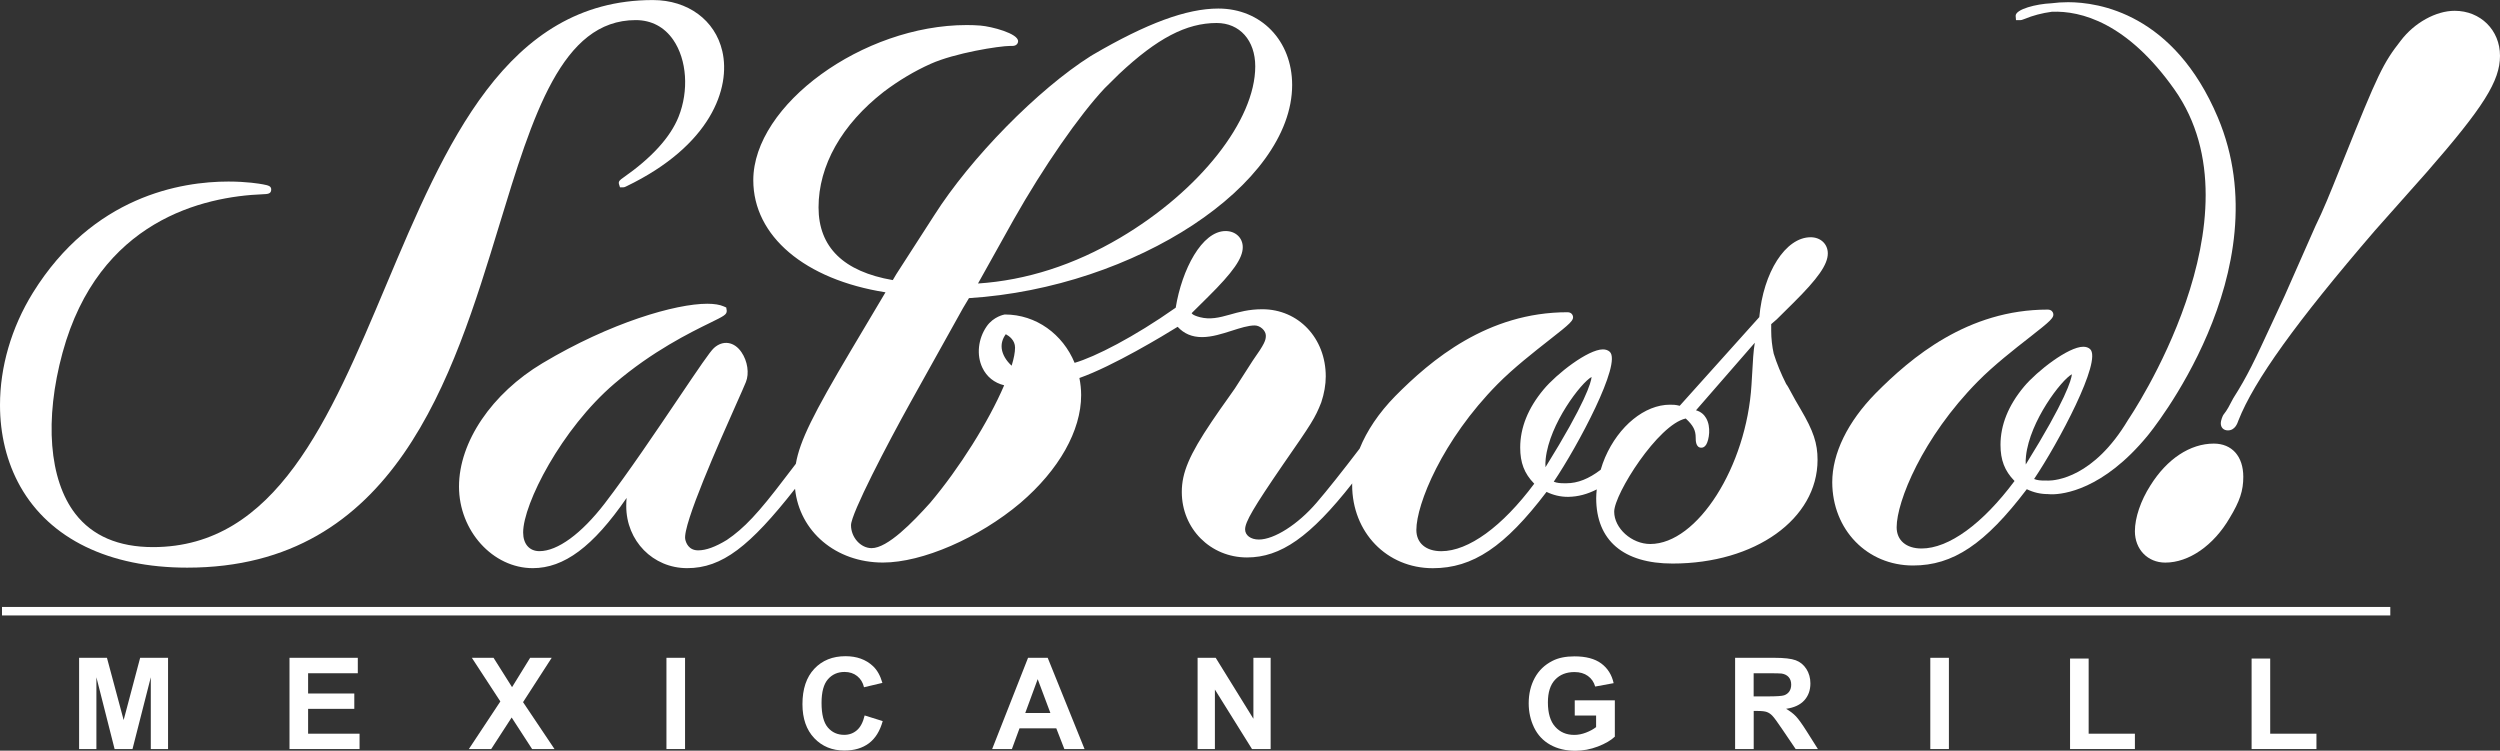 <?xml version="1.0" encoding="utf-8"?>
<!-- Generator: Adobe Illustrator 24.0.3, SVG Export Plug-In . SVG Version: 6.00 Build 0)  -->
<svg version="1.1" id="Layer_1" xmlns="http://www.w3.org/2000/svg" xmlns:xlink="http://www.w3.org/1999/xlink" x="0px" y="0px"
	 viewBox="0 0 500 150.13" style="enable-background:new 0 0 500 150.13;" xml:space="preserve">
<rect x="0" y="0" width="500" height="150.13" fill="#333333" stroke="none"/>
<style type="text/css">
	.st0{fill:#FFFFFF;}
</style>
<g>
	<path class="st0" d="M426.98,106.24c0,3.64,2.56,6.28,6.08,6.28c4.72,0,9.66-3.42,12.87-8.92c2.04-3.37,2.73-5.45,2.73-8.23
		c0-4.1-2.26-6.65-5.9-6.65c-4.73,0-9.35,3.05-12.67,8.36C428.14,100.12,426.98,103.54,426.98,106.24z"/>
	<path class="st0" d="M490.93,2.16c-3.73,0-8.06,2.39-10.76,5.95c-3.57,4.56-4.53,6.57-11.5,23.93l-0.99,2.46
		c-1.63,4.06-3.04,7.56-4.6,10.73l-6.15,13.93l-2.44,5.26c-3.54,7.64-5.01,10.8-7.83,15.22c-0.73,1.41-1.25,2.42-1.93,3.25
		l-0.1,0.15c-0.08,0.15-0.47,0.95-0.47,1.65c0,0.83,0.57,1.39,1.42,1.39c1.43,0,1.91-1.42,2.1-1.98
		c3.15-7.99,11.57-19.7,27.28-37.96l10.46-11.78C496.73,21.4,500,16.19,500,11.16C500,6.02,496.1,2.16,490.93,2.16z"/>
	<path class="st0" d="M382.61,113.1c8,0,14.41-4.28,22.75-15.26c1.34,0.65,2.72,0.98,4.24,0.98c0,0,0.27,0.04,0.78,0.04
		c2.23,0,10.2-0.85,19.14-11.72c0.27-0.32,27.09-32.8,14.04-63.67C434.77,2.68,419.7,0.44,413.63,0.44c-1.14,0-2.29,0.07-3.41,0.22
		c-2.92,0.13-7.11,1.17-7.09,2.51l0.07,0.86h0.84c0.15,0,0.38-0.03,0.87-0.24c1.62-0.68,3.51-1.18,5.46-1.44
		c5.79-0.23,15.05,2.15,24.51,15.54c18.15,25.7-8.96,65.64-9.27,66.09c-6.88,11.55-14.51,12.14-15.97,12.14l-0.27-0.01l-0.5,0
		c-0.67,0-1.41-0.04-2.05-0.31c4.78-7.09,13.7-23.75,11.19-25.99c-0.35-0.31-0.8-0.46-1.36-0.46c-2.97,0-9.26,4.87-11.89,8.03
		c-3.09,3.72-4.66,7.61-4.66,11.59c0,3.03,0.82,5.18,2.76,7.18c0,0,0.02,0.02,0.05,0.05c-6.4,8.59-13.16,13.5-18.6,13.5
		c-3.07,0-4.98-1.63-4.98-4.25c0-5.13,5.16-17.94,16.23-29.15c3.17-3.22,7.31-6.45,10.33-8.81c4.25-3.33,5.04-3.98,4.72-4.9
		c-0.05-0.16-0.29-0.67-1.07-0.67c-16,0-27.31,9.57-34.44,16.77c-5.58,5.7-8.65,12-8.65,17.76
		C366.48,105.94,373.41,113.1,382.61,113.1z M405.2,91.21c0.76-7.01,7.1-15.25,9.18-16.36c-0.1,1.07-1.16,5.06-9.23,18.05
		C405.11,92.4,405.13,91.83,405.2,91.21z"/>
	<path class="st0" d="M141.45,60.75c-6.29,0-19.28,3.72-32.94,11.88c-10.15,6.06-16.71,15.75-16.71,24.69
		c0,8.84,6.76,16.31,14.75,16.31c6.24,0,12.05-4.27,18.77-14.04c-0.05,0.54-0.07,1.07-0.07,1.63c0,6.96,5.35,12.41,12.18,12.41
		c6.99,0,12.55-4.37,21.58-15.87c0.88,8.52,8.14,14.75,17.58,14.75c7.88,0,19.19-4.91,27.5-11.93c7.71-6.6,12.14-14.45,12.14-21.55
		c0-1.18-0.13-2.33-0.35-3.43c6.73-2.37,16.96-8.57,19.65-10.24c1.27,1.38,2.87,2.06,4.87,2.06c1.97,0,4-0.65,5.97-1.28
		c1.69-0.54,3.28-1.05,4.57-1.05c1.1,0,2.23,1.03,2.23,2.04c0,0.92-0.23,1.62-2.61,4.98l-3.59,5.59c-0.42,0.63-0.94,1.35-1.54,2.19
		c-0.85,1.2-1.89,2.64-3.09,4.44c-4.47,6.64-5.98,10.19-5.98,14.07c0,7.34,5.73,13.09,13.04,13.09c6.73,0,12.64-4.1,21.05-14.81
		c0,0.1-0.02,0.2-0.02,0.3c0,9.5,6.93,16.66,16.13,16.66c8,0,14.41-4.28,22.75-15.26c1.34,0.65,2.79,0.99,4.22,0.99l0.15,0
		c1.91-0.03,3.78-0.52,5.67-1.49c-0.06,0.6-0.11,1.19-0.11,1.75c0,8.44,5.42,13.08,15.27,13.08c16.53,0,29-8.91,29-20.74
		c0-3.31-0.82-5.77-3.38-10.12c-0.78-1.29-1.39-2.41-1.86-3.28c-0.47-0.88-0.81-1.51-1.03-1.76c-1.06-2.11-1.89-4.13-2.5-6.09
		c-0.32-1.43-0.5-3.06-0.5-4.57v-1.32l1.12-0.97l3.26-3.23c5-4.95,6.94-7.74,6.94-9.95c0-1.87-1.44-3.23-3.43-3.23
		c-5,0-9.48,6.99-10.27,15.97l-15.92,17.74c-0.83-0.22-1.36-0.22-1.95-0.22c-5.03,0-10.24,4.24-12.97,10.54
		c-0.35,0.8-0.63,1.63-0.88,2.47c-2.39,1.83-4.63,2.7-6.83,2.7l-0.51,0c-0.67,0-1.41-0.04-2.05-0.31
		c4.78-7.09,13.7-23.75,11.19-25.99c-0.35-0.31-0.8-0.47-1.36-0.47c-2.97,0-9.25,4.87-11.88,8.04c-3.09,3.71-4.66,7.61-4.66,11.59
		c0,3.04,0.82,5.18,2.76,7.18c0,0,0.02,0.02,0.05,0.05c-6.4,8.59-13.16,13.5-18.6,13.5c-3.07,0-4.98-1.63-4.98-4.25
		c0-5.13,5.16-17.94,16.23-29.15c3.18-3.22,7.31-6.45,10.33-8.82c4.25-3.33,5.04-3.98,4.72-4.9c-0.05-0.16-0.29-0.67-1.06-0.67
		c-16,0-27.31,9.57-34.44,16.77c-3.3,3.37-5.69,6.95-7.12,10.5c-3.23,4.25-6.62,8.52-8.63,10.84c-3.72,4.33-8.46,7.35-11.53,7.35
		c-1.62,0-2.75-0.84-2.75-2.04c0-1.48,1.7-4.38,7.57-12.94c5.75-8.28,6.42-9.3,7.66-12.45c0.59-1.76,0.9-3.55,0.9-5.2
		c0-7.65-5.46-13.43-12.7-13.43c-2.68,0-4.7,0.57-6.49,1.08c-2.14,0.61-3.96,1.03-5.97,0.51c-1.5-0.39-1.69-0.78-1.65-0.82
		l3.26-3.23c5-4.95,6.95-7.74,6.95-9.95c0-1.87-1.44-3.23-3.43-3.23c-4.74,0-8.75,7.71-9.98,15.33
		c-8.32,5.86-16.14,9.85-20.22,11.03c-2.34-5.69-7.67-9.67-13.95-9.67h-0.02c-0.09,0.01-2.26,0.39-3.64,2.41
		c-1.7,2.48-2.04,5.71-0.84,8.23c0.86,1.82,2.39,3.04,4.36,3.52c-3.13,7.31-8.98,16.62-14.8,23.51c-3.49,3.89-8.51,9.06-11.71,9.06
		c-2.19,0-4.12-2.15-4.12-4.59c0-2.32,7.3-16.3,11.9-24.57l10.49-18.83l1.2-2.01C227.1,57.53,258.43,36.9,258.43,17
		c0-8.86-6.21-15.29-14.76-15.29c-6.34,0-14.32,2.94-25.11,9.25l-0.4,0.24c-10.56,6.67-24.02,20.37-31.32,31.87l-7.57,11.75
		l-0.71,1.2c-9.85-1.7-14.85-6.59-14.85-14.54c0-8.37,4.64-16.58,13.04-23.12c3.02-2.28,6.18-4.16,9.4-5.6
		c4.79-2.15,13.67-3.58,15.98-3.58l0.32,0.01c1.11,0,1.17-0.83,1.17-0.93c0.06-1.56-5.29-2.97-7.57-3.15c-0.9-0.07-1.8-0.1-2.71-0.1
		c-20.74,0-42.68,15.95-42.68,31.03c0,11.18,10.31,19.88,26.44,22.42l-6.93,11.66c-7.47,12.6-10.21,18.04-11,22.64
		c-0.72,0.95-1.45,1.92-2.2,2.87c-5.31,7.01-8.14,10.02-11.6,12.36c-2.3,1.4-4.17,2.08-5.73,2.08c-1.93,0-2.45-1.54-2.59-2.21
		c-0.58-2.84,6.93-19.69,10.13-26.88c0.95-2.12,1.67-3.76,2-4.57c0.7-1.73,0.34-4.19-0.89-5.98c-1.44-2.11-3.7-2.47-5.51-0.82
		c-0.79,0.72-2.97,3.94-7.08,10.03c-4.47,6.62-10.02,14.87-14.77,21.07c-4.66,6.05-9.42,9.52-13.04,9.52
		c-2.01,0-3.26-1.43-3.26-3.74c0-5.7,7.66-20.71,18.25-29.76c7.63-6.53,15.15-10.21,19.19-12.19c2.73-1.34,3.3-1.62,3.28-2.4
		l-0.1-0.64l-0.5-0.22C143.97,60.93,142.84,60.75,141.45,60.75z M337.15,83.7c1.52,1.42,1.99,2.36,1.99,3.85
		c0,0.54,0,1.99,1.13,1.99h0c0.28,0,0.67-0.11,0.99-0.65c0.54-0.93,1-3.5-0.04-5.27c-0.34-0.59-0.95-1.27-2.02-1.56l11.76-13.51
		c-0.15,0.87-0.23,1.69-0.32,2.8l-0.34,5.61c-0.99,16.36-10.83,31.84-20.25,31.84c-3.71,0-7.21-3.14-7.21-6.46
		C322.84,98.8,331.62,84.9,337.15,83.7z M309.14,91.75c0.76-7.01,7.1-15.24,9.18-16.36c-0.1,1.08-1.16,5.07-9.22,18.05
		C309.06,92.94,309.07,92.37,309.14,91.75z M200.35,69.74c-0.13-1.01,0.14-1.99,0.81-2.9c0.7,0.38,1.85,1.22,1.85,2.69
		c0,0.93-0.23,2.14-0.68,3.61C201.23,72.15,200.51,70.93,200.35,69.74z M202.73,43.93c5.97-10.55,13.09-20.84,18.21-26.29
		c0.27-0.29,2.49-2.48,2.89-2.85c7.61-7.14,13.45-10.19,19.5-10.19c4.62,0,7.72,3.48,7.72,8.67c0,10.8-11.12,24.89-27.03,34.29
		c-9.19,5.43-18.75,8.5-28.42,9.14L202.73,43.93z"/>
	<polygon class="st0" points="24.73,144.01 21.39,131.56 15.82,131.56 15.82,149.81 19.28,149.81 19.28,135.45 22.92,149.81 
		26.5,149.81 30.16,135.45 30.16,149.81 33.61,149.81 33.61,131.56 28.03,131.56 	"/>
	<polygon class="st0" points="61.62,141.77 70.86,141.77 70.86,138.7 61.62,138.7 61.62,134.65 71.56,134.65 71.56,131.56 
		57.9,131.56 57.9,149.81 71.91,149.81 71.91,146.74 61.62,146.74 	"/>
	<polygon class="st0" points="110.34,131.56 106.03,131.56 102.41,137.43 98.71,131.56 94.37,131.56 100.07,140.29 93.77,149.81 
		98.24,149.81 102.33,143.5 106.42,149.81 110.9,149.81 104.61,140.43 	"/>
	<rect x="133.29" y="131.56" class="st0" width="3.72" height="18.25"/>
	<path class="st0" d="M171.39,146.04c-0.71,0.62-1.56,0.93-2.55,0.93c-1.34,0-2.43-0.49-3.27-1.47s-1.26-2.62-1.26-4.93
		c0-2.18,0.43-3.75,1.28-4.72c0.85-0.97,1.96-1.46,3.32-1.46c0.99,0,1.83,0.27,2.52,0.82c0.69,0.55,1.15,1.29,1.37,2.24l3.68-0.87
		c-0.42-1.46-1.05-2.58-1.89-3.36c-1.41-1.32-3.24-1.98-5.49-1.98c-2.58,0-4.66,0.84-6.24,2.52c-1.58,1.68-2.37,4.04-2.37,7.08
		c0,2.87,0.79,5.13,2.36,6.79c1.57,1.65,3.58,2.48,6.03,2.48h0.01c1.97,0,3.6-0.49,4.89-1.45c1.29-0.97,2.21-2.45,2.76-4.44
		l-3.61-1.13C172.61,144.44,172.1,145.42,171.39,146.04z"/>
	<path class="st0" d="M205.61,131.56l-7.18,18.25h3.95l1.52-4.14h7.36l1.61,4.14h4.04l-7.37-18.25H205.61z M205.05,142.6l2.49-6.77
		l2.54,6.77H205.05z"/>
	<polygon class="st0" points="250.68,143.75 243.14,131.56 239.52,131.56 239.52,149.81 242.98,149.81 242.98,137.91 250.4,149.81 
		254.13,149.81 254.13,131.56 250.68,131.56 	"/>
	<path class="st0" d="M314.96,143.11h4.26v2.31c-0.56,0.43-1.23,0.8-2.02,1.1c-0.78,0.3-1.56,0.46-2.34,0.46
		c-1.58,0-2.85-0.54-3.82-1.63c-0.97-1.08-1.46-2.71-1.46-4.87c0-2.01,0.48-3.52,1.44-4.54c0.96-1.02,2.25-1.53,3.88-1.53
		c1.07,0,1.96,0.26,2.68,0.78c0.72,0.52,1.2,1.22,1.46,2.12l3.69-0.68c-0.37-1.68-1.2-2.99-2.48-3.94
		c-1.29-0.95-3.07-1.42-5.36-1.42c-1.76,0-3.23,0.3-4.41,0.91c-1.55,0.79-2.73,1.92-3.53,3.4c-0.8,1.48-1.21,3.17-1.21,5.07
		c0,1.75,0.36,3.37,1.08,4.86c0.72,1.49,1.8,2.64,3.23,3.44c1.43,0.8,3.11,1.2,5.03,1.2h0.01c1.52,0,3.01-0.29,4.49-0.85
		c1.48-0.57,2.61-1.23,3.39-1.97v-7.27h-8.02V143.11z"/>
	<path class="st0" d="M359.21,143.29c-0.53-0.56-1.19-1.06-1.99-1.53c1.62-0.23,2.83-0.8,3.64-1.69c0.81-0.89,1.22-2.02,1.22-3.39
		c0-1.08-0.27-2.04-0.8-2.88c-0.54-0.84-1.25-1.42-2.14-1.75c-0.89-0.33-2.32-0.49-4.29-0.49h-7.83v18.25h3.72v-7.62h0.75
		c0.86,0,1.48,0.07,1.87,0.21c0.39,0.14,0.77,0.39,1.12,0.76c0.35,0.37,1.01,1.26,1.96,2.68l2.69,3.97h4.45l-2.25-3.56
		C360.44,144.84,359.73,143.85,359.21,143.29z M353.48,139.28h-2.75v-4.63h2.9c1.51,0,2.41,0.02,2.71,0.06
		c0.6,0.1,1.07,0.34,1.4,0.72c0.33,0.38,0.5,0.87,0.5,1.49c0,0.55-0.13,1-0.38,1.37c-0.25,0.36-0.6,0.62-1.04,0.77
		C356.38,139.21,355.27,139.28,353.48,139.28z"/>
	<rect x="386.06" y="131.56" class="st0" width="3.72" height="18.25"/>
	<polygon class="st0" points="417.73,131.71 414.01,131.71 414.01,149.81 426.98,149.81 426.98,146.74 417.73,146.74 	"/>
	<polygon class="st0" points="454.04,131.71 450.32,131.71 450.32,149.81 463.29,149.81 463.29,146.74 454.04,146.74 	"/>
	<rect x="0.4" y="121.39" class="st0" width="477.66" height="1.7"/>
	<path class="st0" d="M37.43,113.53c41.56,0,53.12-37.97,62.42-68.48c6.71-22.02,12.5-41.03,27.29-41.03c3.14,0,5.74,1.37,7.52,3.97
		c2.72,3.97,3.14,10.15,1.05,15.38c-1.64,4.09-5.37,8.19-11.1,12.19c-0.6,0.42-1,0.7-0.8,1.31l0.19,0.6h0.63
		c0.22,0,0.39-0.08,0.63-0.2c16.92-8.14,20.92-19.66,19.2-27.05c-1.44-6.2-6.88-10.2-13.87-10.21h-0.05
		c-29.31,0.02-41.52,29.02-53.33,57.06c-11.34,26.92-22.04,52.35-46.62,52.35c-6.88,0-12.11-2.24-15.53-6.67
		c-5.25-6.79-6.2-18.83-2.55-32.21c7.24-26.51,28.21-31.23,40.06-31.69c0.93-0.04,1.61-0.06,1.67-0.85c0.06-0.8-0.58-0.92-1.65-1.13
		c-0.69-0.13-3.24-0.56-6.91-0.56c-9.45,0-27.09,2.89-39.1,22.24C2.23,65.58,0,73.47,0,80.99V81c0,5.85,1.34,11.48,4.06,16.3
		C9.97,107.77,21.82,113.53,37.43,113.53z"/>
</g>
</svg>
